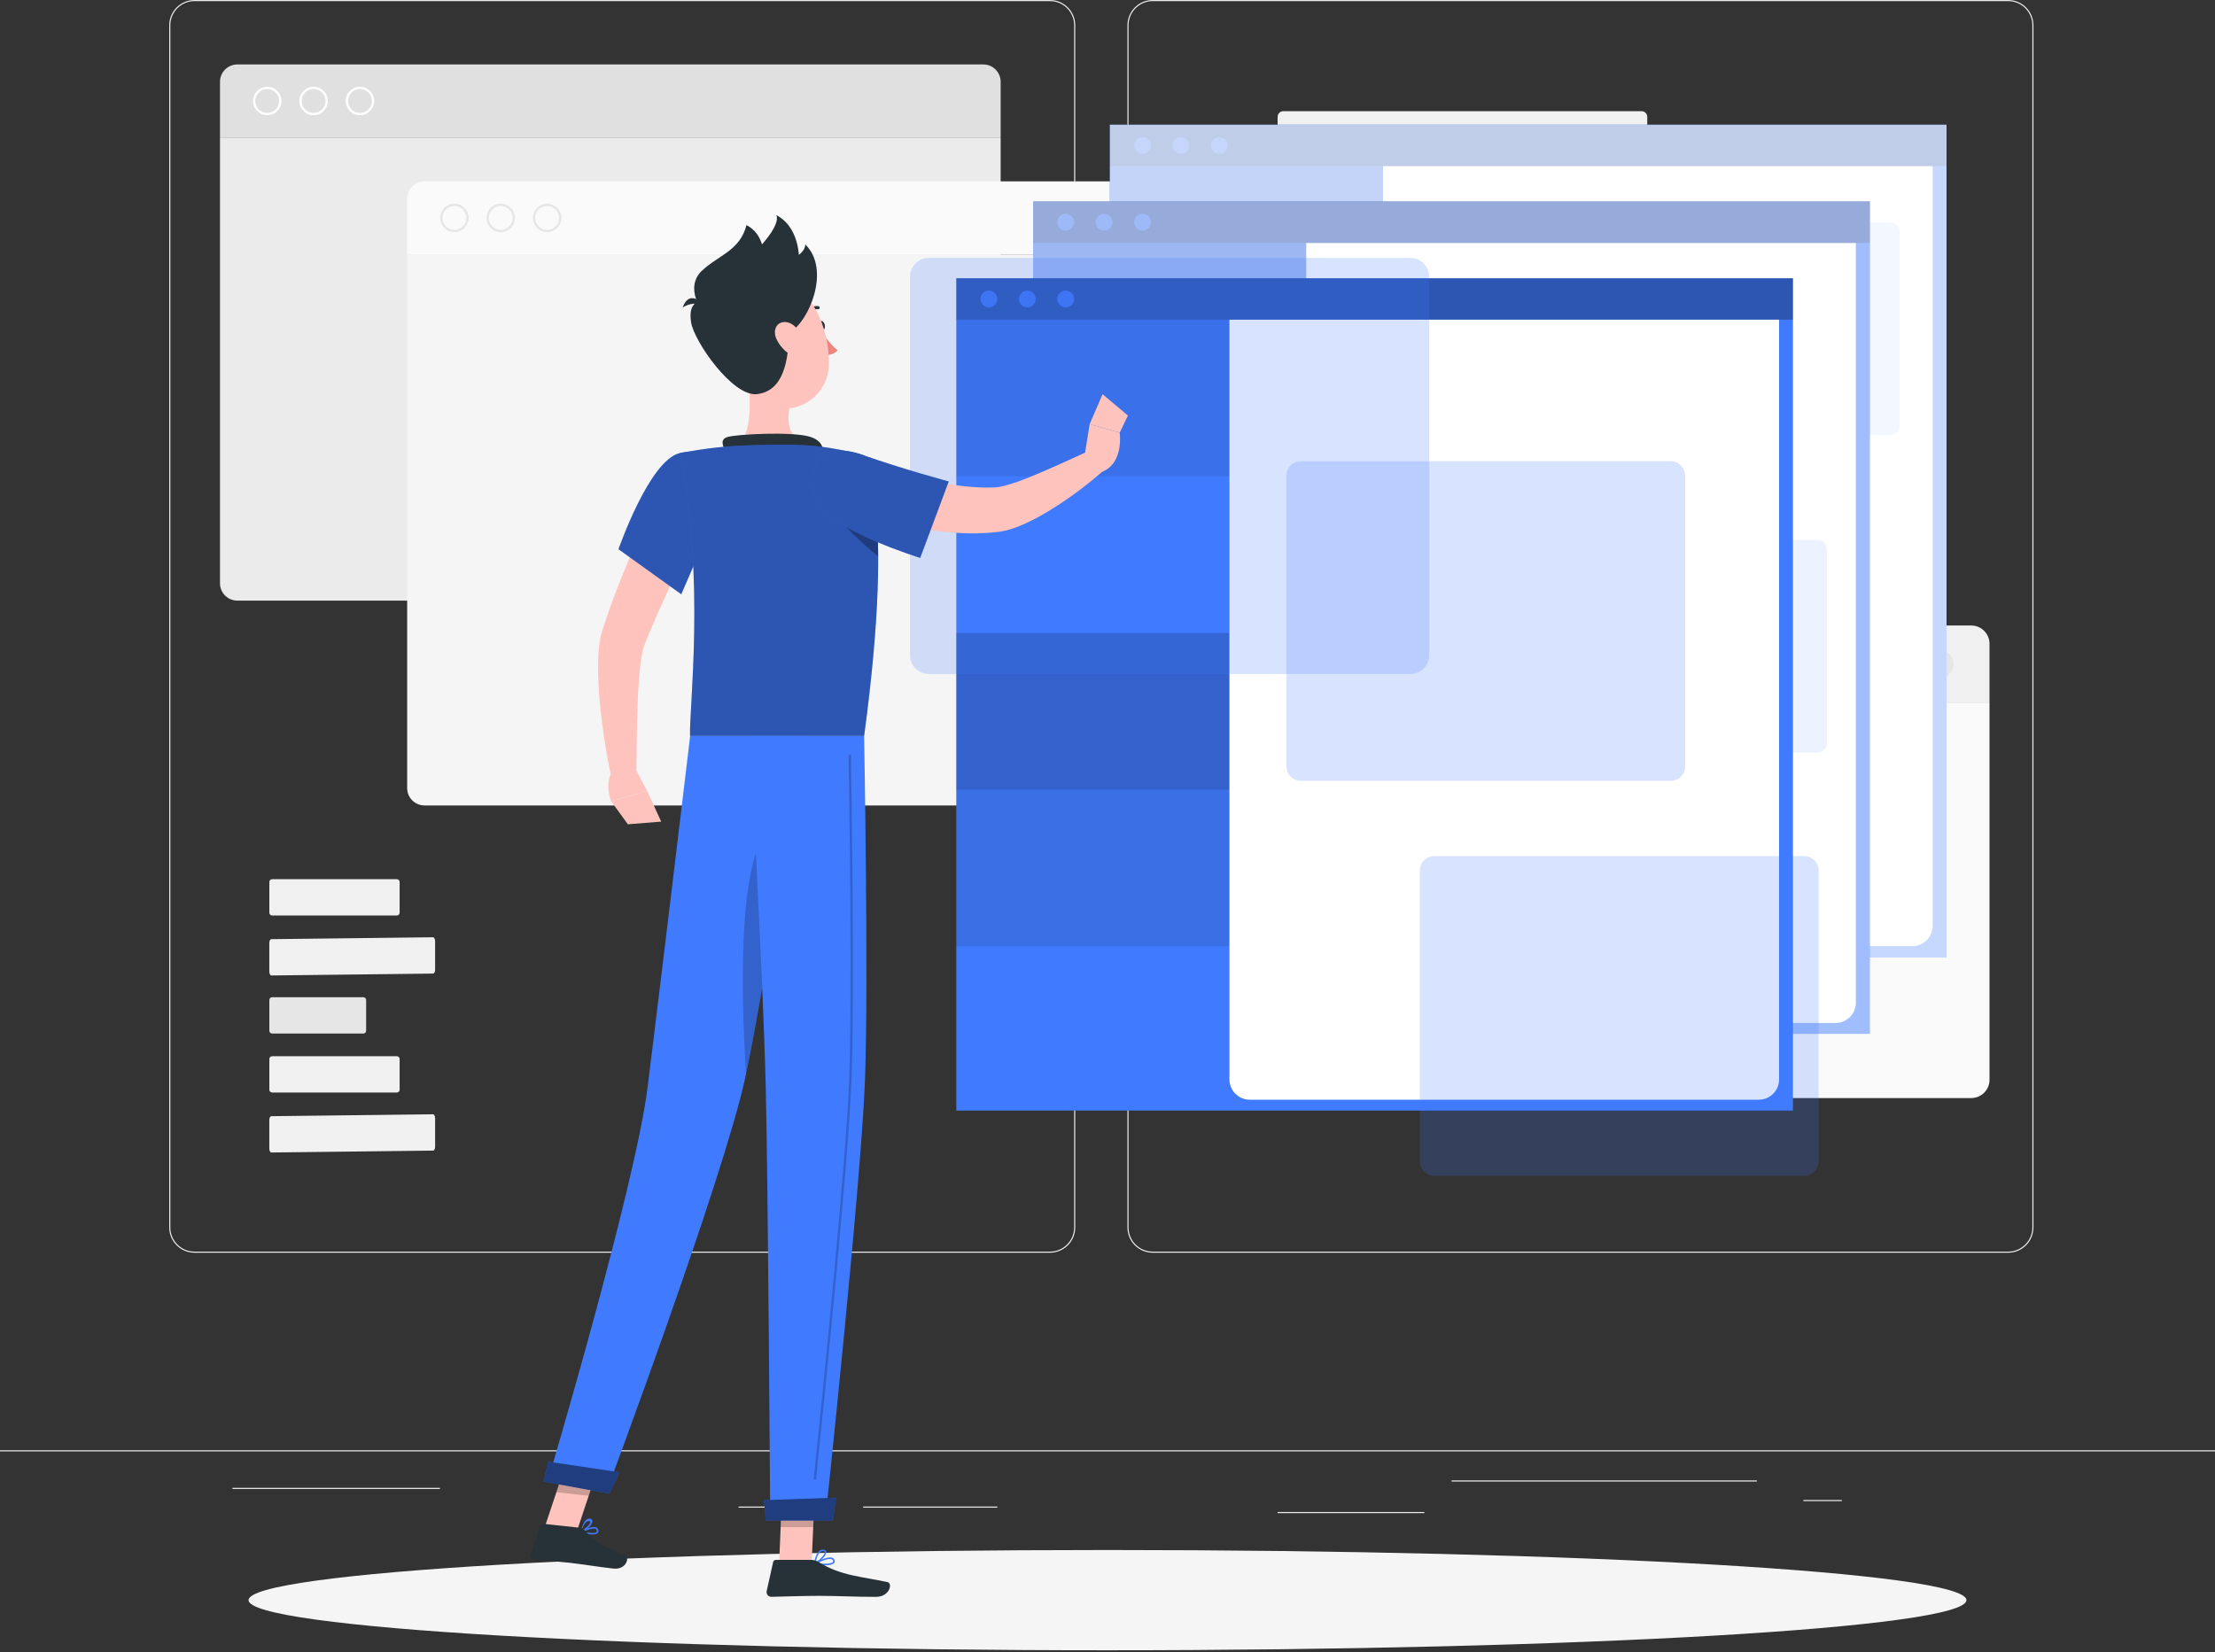<svg width="500" height="373" viewBox="0 0 500 373" fill="none" xmlns="http://www.w3.org/2000/svg">
<rect x="0" y="0" width="500" height="373" fill="#333333" stroke="none"/>
<g clip-path="url(#clip0_1166_6318)">
<path d="M500 327.45H0V327.7H500V327.45Z" fill="#EBEBEB"/>
<path d="M321.52 341.39H288.4V341.64H321.52V341.39Z" fill="#EBEBEB"/>
<path d="M415.77 338.68H407.08V338.93H415.77V338.68Z" fill="#EBEBEB"/>
<path d="M396.59 334.26H327.67V334.51H396.59V334.26Z" fill="#EBEBEB"/>
<path d="M225.14 340.16H194.84V340.41H225.14V340.16Z" fill="#EBEBEB"/>
<path d="M185.94 340.16H166.72V340.41H185.94V340.16Z" fill="#EBEBEB"/>
<path d="M99.3 335.94H52.46V336.19H99.3V335.94Z" fill="#EBEBEB"/>
<path d="M237.01 282.85H43.91C40.76 282.85 38.2 280.29 38.2 277.14V5.71C38.2 2.56 40.76 0 43.91 0H237.01C240.16 0 242.72 2.56 242.72 5.71V277.14C242.72 280.29 240.16 282.85 237.01 282.85ZM43.91 0.25C40.9 0.25 38.45 2.7 38.45 5.71V277.14C38.45 280.15 40.9 282.6 43.91 282.6H237.01C240.02 282.6 242.47 280.15 242.47 277.14V5.71C242.47 2.7 240.02 0.25 237.01 0.25H43.91Z" fill="#EBEBEB"/>
<path d="M453.31 282.85H260.21C257.06 282.85 254.5 280.29 254.5 277.14V5.71C254.5 2.56 257.06 0 260.21 0H453.31C456.46 0 459.02 2.56 459.02 5.71V277.14C459.02 280.29 456.46 282.85 453.31 282.85ZM260.21 0.25C257.2 0.25 254.75 2.7 254.75 5.71V277.14C254.75 280.15 257.2 282.6 260.21 282.6H453.31C456.32 282.6 458.77 280.15 458.77 277.14V5.71C458.77 2.7 456.32 0.25 453.31 0.25H260.21Z" fill="#EBEBEB"/>
<path d="M438.68 114.16C438.68 111.89 436.83 110.04 434.56 110.04H306.22C303.95 110.04 302.1 111.89 302.1 114.16V127.42H438.68V114.16Z" fill="#E6E6E6"/>
<path d="M408.48 118.73C408.48 120.45 407.09 121.85 405.36 121.85C403.63 121.85 402.24 120.46 402.24 118.73C402.24 117 403.63 115.61 405.36 115.61C407.09 115.61 408.48 117 408.48 118.73Z" fill="white"/>
<path d="M419.52 118.73C419.52 120.45 418.13 121.85 416.4 121.85C414.67 121.85 413.28 120.46 413.28 118.73C413.28 117 414.67 115.61 416.4 115.61C418.13 115.61 419.52 117 419.52 118.73Z" fill="white"/>
<path d="M427.44 121.85C429.163 121.85 430.56 120.453 430.56 118.73C430.56 117.007 429.163 115.61 427.44 115.61C425.717 115.61 424.32 117.007 424.32 118.73C424.32 120.453 425.717 121.85 427.44 121.85Z" fill="white"/>
<path d="M306.22 216.74H434.56C436.83 216.74 438.68 214.89 438.68 212.62V127.42H302.1V212.62C302.1 214.89 303.95 216.74 306.22 216.74Z" fill="#F0F0F0"/>
<path d="M449.1 145.35C449.1 143.08 447.25 141.23 444.98 141.23H316.64C314.37 141.23 312.52 143.08 312.52 145.35V158.61H449.1V145.35Z" fill="#F0F0F0"/>
<path d="M418.91 149.92C418.91 151.64 417.52 153.04 415.79 153.04C414.06 153.04 412.67 151.65 412.67 149.92C412.67 148.19 414.06 146.8 415.79 146.8C417.52 146.8 418.91 148.19 418.91 149.92Z" fill="#E6E6E6"/>
<path d="M429.94 149.92C429.94 151.64 428.55 153.04 426.82 153.04C425.09 153.04 423.7 151.65 423.7 149.92C423.7 148.19 425.09 146.8 426.82 146.8C428.55 146.8 429.94 148.19 429.94 149.92Z" fill="#E6E6E6"/>
<path d="M440.98 149.92C440.98 151.64 439.59 153.04 437.86 153.04C436.13 153.04 434.74 151.65 434.74 149.92C434.74 148.19 436.13 146.8 437.86 146.8C439.59 146.8 440.98 148.19 440.98 149.92Z" fill="#E6E6E6"/>
<path d="M316.64 247.93H444.98C447.25 247.93 449.1 246.08 449.1 243.81V158.61H312.52V243.81C312.52 246.08 314.37 247.93 316.64 247.93Z" fill="#FAFAFA"/>
<path d="M49.66 18.46C49.66 16.31 51.42 14.55 53.57 14.55H221.97C224.12 14.55 225.88 16.31 225.88 18.46V31.04H49.66V18.46Z" fill="#E0E0E0"/>
<path d="M81.26 26.01C79.49 26.01 78.05 24.57 78.05 22.8C78.05 21.03 79.49 19.59 81.26 19.59C83.03 19.59 84.47 21.03 84.47 22.8C84.47 24.57 83.03 26.01 81.26 26.01ZM81.26 20.1C79.77 20.1 78.56 21.31 78.56 22.8C78.56 24.29 79.77 25.5 81.26 25.5C82.75 25.5 83.96 24.29 83.96 22.8C83.96 21.31 82.75 20.1 81.26 20.1Z" fill="white"/>
<path d="M70.79 26.01C69.02 26.01 67.58 24.57 67.58 22.8C67.58 21.03 69.02 19.59 70.79 19.59C72.56 19.59 74 21.03 74 22.8C74 24.57 72.56 26.01 70.79 26.01ZM70.79 20.1C69.3 20.1 68.09 21.31 68.09 22.8C68.09 24.29 69.3 25.5 70.79 25.5C72.28 25.5 73.49 24.29 73.49 22.8C73.49 21.31 72.28 20.1 70.79 20.1Z" fill="white"/>
<path d="M60.32 26.01C58.55 26.01 57.11 24.57 57.11 22.8C57.11 21.03 58.55 19.59 60.32 19.59C62.09 19.59 63.53 21.03 63.53 22.8C63.53 24.57 62.09 26.01 60.32 26.01ZM60.32 20.1C58.83 20.1 57.62 21.31 57.62 22.8C57.62 24.29 58.83 25.5 60.32 25.5C61.81 25.5 63.02 24.29 63.02 22.8C63.02 21.31 61.81 20.1 60.32 20.1Z" fill="white"/>
<path d="M53.57 135.61H221.97C224.12 135.61 225.88 133.85 225.88 131.7V31.04H49.66V131.7C49.66 133.85 51.42 135.61 53.57 135.61Z" fill="#EBEBEB"/>
<path d="M91.91 44.86C91.91 42.71 93.67 40.95 95.82 40.95H264.22C266.37 40.95 268.13 42.71 268.13 44.86V57.44H91.91V44.86Z" fill="#FAFAFA"/>
<path d="M123.51 52.41C121.74 52.41 120.3 50.97 120.3 49.2C120.3 47.43 121.74 45.99 123.51 45.99C125.28 45.99 126.72 47.43 126.72 49.2C126.72 50.97 125.28 52.41 123.51 52.41ZM123.51 46.5C122.02 46.5 120.81 47.71 120.81 49.2C120.81 50.69 122.02 51.9 123.51 51.9C125 51.9 126.21 50.69 126.21 49.2C126.21 47.71 125 46.5 123.51 46.5Z" fill="#E6E6E6"/>
<path d="M113.04 52.41C111.27 52.41 109.83 50.97 109.83 49.2C109.83 47.43 111.27 45.99 113.04 45.99C114.81 45.99 116.25 47.43 116.25 49.2C116.25 50.97 114.81 52.41 113.04 52.41ZM113.04 46.5C111.55 46.5 110.34 47.71 110.34 49.2C110.34 50.69 111.55 51.9 113.04 51.9C114.53 51.9 115.74 50.69 115.74 49.2C115.74 47.71 114.53 46.5 113.04 46.5Z" fill="#E6E6E6"/>
<path d="M102.57 52.41C100.8 52.41 99.36 50.97 99.36 49.2C99.36 47.43 100.8 45.99 102.57 45.99C104.34 45.99 105.78 47.43 105.78 49.2C105.78 50.97 104.34 52.41 102.57 52.41ZM102.57 46.5C101.08 46.5 99.87 47.71 99.87 49.2C99.87 50.69 101.08 51.9 102.57 51.9C104.06 51.9 105.27 50.69 105.27 49.2C105.27 47.71 104.06 46.5 102.57 46.5Z" fill="#E6E6E6"/>
<path d="M95.82 181.86H264.22C266.37 181.86 268.13 180.1 268.13 177.95V57.44H91.91V177.95C91.91 180.1 93.67 181.86 95.82 181.86Z" fill="#F5F5F5"/>
<path d="M349.1 66.34H289.7C288.982 66.34 288.4 66.922 288.4 67.64V77.39C288.4 78.108 288.982 78.69 289.7 78.69H349.1C349.818 78.69 350.4 78.108 350.4 77.39V67.64C350.4 66.922 349.818 66.34 349.1 66.34Z" fill="#E6E6E6"/>
<path d="M393.24 45.39L289.7 46.04C288.99 46.04 288.4 46.63 288.41 47.34L288.45 57.1C288.45 57.81 289.04 58.4 289.75 58.39L393.29 57.74C394 57.74 394.59 57.15 394.58 56.44L394.54 46.68C394.54 45.97 393.95 45.38 393.24 45.39Z" fill="#F0F0F0"/>
<path d="M370.54 25.1H289.7C288.982 25.1 288.4 25.682 288.4 26.4V36.15C288.4 36.868 288.982 37.45 289.7 37.45H370.54C371.258 37.45 371.84 36.868 371.84 36.15V26.4C371.84 25.682 371.258 25.1 370.54 25.1Z" fill="#F0F0F0"/>
<path d="M82.02 225.16H61.43C61.082 225.16 60.8 225.442 60.8 225.79V232.73C60.8 233.078 61.082 233.36 61.43 233.36H82.02C82.368 233.36 82.65 233.078 82.65 232.73V225.79C82.65 225.442 82.368 225.16 82.02 225.16Z" fill="#E6E6E6"/>
<path d="M97.75 211.62L61.25 212.05C61 212.05 60.79 212.44 60.79 212.91V219.39C60.8 219.86 61.01 220.25 61.26 220.25L97.76 219.82C98.01 219.82 98.22 219.43 98.22 218.96V212.48C98.21 212.01 98 211.62 97.75 211.62Z" fill="#F0F0F0"/>
<path d="M89.58 198.51H61.43C61.082 198.51 60.8 198.792 60.8 199.14V206.08C60.8 206.428 61.082 206.71 61.43 206.71H89.58C89.928 206.71 90.21 206.428 90.21 206.08V199.14C90.21 198.792 89.928 198.51 89.58 198.51Z" fill="#F0F0F0"/>
<path d="M97.75 251.59L61.25 252.02C61 252.02 60.79 252.41 60.79 252.88V259.36C60.8 259.83 61.01 260.22 61.26 260.22L97.76 259.79C98.01 259.79 98.22 259.4 98.22 258.93V252.45C98.21 251.98 98 251.59 97.75 251.59Z" fill="#F0F0F0"/>
<path d="M89.58 238.48H61.43C61.082 238.48 60.8 238.762 60.8 239.11V246.05C60.8 246.398 61.082 246.68 61.43 246.68H89.58C89.928 246.68 90.21 246.398 90.21 246.05V239.11C90.21 238.762 89.928 238.48 89.58 238.48Z" fill="#F0F0F0"/>
<path d="M250 372.61C357.083 372.61 443.89 367.542 443.89 361.29C443.89 355.038 357.083 349.97 250 349.97C142.918 349.97 56.11 355.038 56.11 361.29C56.11 367.542 142.918 372.61 250 372.61Z" fill="#F5F5F5"/>
<path d="M439.4 28.16H250.54V216.08H439.4V28.16Z" fill="#407BFF"/>
<path opacity="0.1" d="M312.19 37.51H250.54V72.88H312.19V37.51Z" fill="black"/>
<path opacity="0.2" d="M312.19 108.25H250.54V143.62H312.19V108.25Z" fill="black"/>
<path opacity="0.1" d="M312.19 143.61H250.54V178.98H312.19V143.61Z" fill="black"/>
<path d="M312.19 37.51H436.27V209.05C436.27 211.58 434.22 213.63 431.69 213.63H316.78C314.25 213.63 312.2 211.58 312.2 209.05V37.51H312.19Z" fill="white"/>
<path opacity="0.3" d="M439.4 28.16H250.54V37.51H439.4V28.16Z" fill="black"/>
<path opacity="0.8" d="M257.9 34.74C258.949 34.74 259.8 33.889 259.8 32.84C259.8 31.791 258.949 30.94 257.9 30.94C256.851 30.94 256 31.791 256 32.84C256 33.889 256.851 34.74 257.9 34.74Z" fill="#407BFF"/>
<path opacity="0.8" d="M266.57 34.74C267.62 34.74 268.47 33.889 268.47 32.84C268.47 31.791 267.62 30.94 266.57 30.94C265.521 30.94 264.67 31.791 264.67 32.84C264.67 33.889 265.521 34.74 266.57 34.74Z" fill="#407BFF"/>
<path opacity="0.8" d="M275.23 34.74C276.279 34.74 277.13 33.889 277.13 32.84C277.13 31.791 276.279 30.94 275.23 30.94C274.181 30.94 273.33 31.791 273.33 32.84C273.33 33.889 274.181 34.74 275.23 34.74Z" fill="#407BFF"/>
<path opacity="0.2" d="M396.93 55.14H324.62C323.046 55.14 321.77 56.416 321.77 57.99V114.83C321.77 116.404 323.046 117.68 324.62 117.68H396.93C398.504 117.68 399.78 116.404 399.78 114.83V57.99C399.78 56.416 398.504 55.14 396.93 55.14Z" fill="#407BFF"/>
<path opacity="0.2" d="M426.63 50.17H371.09C369.881 50.17 368.9 51.151 368.9 52.36V96.02C368.9 97.23 369.881 98.21 371.09 98.21H426.63C427.84 98.21 428.82 97.23 428.82 96.02V52.36C428.82 51.151 427.84 50.17 426.63 50.17Z" fill="#407BFF"/>
<path opacity="0.2" d="M395.56 137.86H340.02C338.811 137.86 337.83 138.84 337.83 140.05V183.71C337.83 184.92 338.811 185.9 340.02 185.9H395.56C396.77 185.9 397.75 184.92 397.75 183.71V140.05C397.75 138.84 396.77 137.86 395.56 137.86Z" fill="#407BFF"/>
<path opacity="0.7" d="M439.4 28.16H250.54V216.08H439.4V28.16Z" fill="white"/>
<path d="M422.06 45.5H233.2V233.42H422.06V45.5Z" fill="#407BFF"/>
<path opacity="0.1" d="M294.85 54.85H233.2V90.22H294.85V54.85Z" fill="black"/>
<path opacity="0.2" d="M294.85 125.58H233.2V160.95H294.85V125.58Z" fill="black"/>
<path opacity="0.1" d="M294.85 160.95H233.2V196.32H294.85V160.95Z" fill="black"/>
<path d="M294.85 54.85H418.93V226.39C418.93 228.92 416.88 230.97 414.35 230.97H299.44C296.91 230.97 294.86 228.92 294.86 226.39V54.85H294.85Z" fill="white"/>
<path opacity="0.3" d="M422.06 45.5H233.2V54.85H422.06V45.5Z" fill="black"/>
<path opacity="0.8" d="M240.56 52.07C241.609 52.07 242.46 51.219 242.46 50.17C242.46 49.121 241.609 48.27 240.56 48.27C239.511 48.27 238.66 49.121 238.66 50.17C238.66 51.219 239.511 52.07 240.56 52.07Z" fill="#407BFF"/>
<path opacity="0.8" d="M249.23 52.07C250.279 52.07 251.13 51.219 251.13 50.17C251.13 49.121 250.279 48.27 249.23 48.27C248.181 48.27 247.33 49.121 247.33 50.17C247.33 51.219 248.181 52.07 249.23 52.07Z" fill="#407BFF"/>
<path opacity="0.8" d="M257.9 52.07C258.949 52.07 259.8 51.219 259.8 50.17C259.8 49.121 258.949 48.27 257.9 48.27C256.851 48.27 256 49.121 256 50.17C256 51.219 256.851 52.07 257.9 52.07Z" fill="#407BFF"/>
<path opacity="0.2" d="M379.6 72.48H307.29C305.716 72.48 304.44 73.756 304.44 75.33V132.17C304.44 133.744 305.716 135.02 307.29 135.02H379.6C381.174 135.02 382.45 133.744 382.45 132.17V75.33C382.45 73.756 381.174 72.48 379.6 72.48Z" fill="#407BFF"/>
<path opacity="0.2" d="M410.21 121.89H354.67C353.46 121.89 352.48 122.87 352.48 124.08V167.74C352.48 168.95 353.46 169.93 354.67 169.93H410.21C411.419 169.93 412.4 168.95 412.4 167.74V124.08C412.4 122.87 411.419 121.89 410.21 121.89Z" fill="#407BFF"/>
<path opacity="0.2" d="M378.23 155.2H322.69C321.48 155.2 320.5 156.18 320.5 157.39V201.05C320.5 202.26 321.48 203.24 322.69 203.24H378.23C379.44 203.24 380.42 202.26 380.42 201.05V157.39C380.42 156.18 379.44 155.2 378.23 155.2Z" fill="#407BFF"/>
<path opacity="0.5" d="M422.06 45.5H233.2V233.42H422.06V45.5Z" fill="white"/>
<path d="M404.73 62.83H215.87V250.75H404.73V62.83Z" fill="#407BFF"/>
<path opacity="0.1" d="M277.52 72.18H215.87V107.55H277.52V72.18Z" fill="black"/>
<path opacity="0.2" d="M277.52 142.92H215.87V178.29H277.52V142.92Z" fill="black"/>
<path opacity="0.1" d="M277.52 178.28H215.87V213.65H277.52V178.28Z" fill="black"/>
<path d="M277.52 72.18H401.6V243.72C401.6 246.25 399.55 248.3 397.02 248.3H282.11C279.58 248.3 277.53 246.25 277.53 243.72V72.18H277.52Z" fill="white"/>
<path opacity="0.3" d="M404.73 62.83H215.87V72.18H404.73V62.83Z" fill="black"/>
<path opacity="0.8" d="M223.23 69.41C224.279 69.41 225.13 68.559 225.13 67.51C225.13 66.461 224.279 65.61 223.23 65.61C222.18 65.61 221.33 66.461 221.33 67.51C221.33 68.559 222.18 69.41 223.23 69.41Z" fill="#407BFF"/>
<path opacity="0.8" d="M233.8 67.51C233.8 68.56 232.95 69.41 231.9 69.41C230.85 69.41 230 68.56 230 67.51C230 66.46 230.85 65.61 231.9 65.61C232.95 65.61 233.8 66.46 233.8 67.51Z" fill="#407BFF"/>
<path opacity="0.8" d="M240.56 69.41C241.609 69.41 242.46 68.559 242.46 67.51C242.46 66.461 241.609 65.61 240.56 65.61C239.511 65.61 238.66 66.461 238.66 67.51C238.66 68.559 239.511 69.41 240.56 69.41Z" fill="#407BFF"/>
<path opacity="0.2" d="M318.35 58.22H209.7C207.336 58.22 205.42 60.136 205.42 62.5V147.91C205.42 150.274 207.336 152.19 209.7 152.19H318.35C320.714 152.19 322.63 150.274 322.63 147.91V62.5C322.63 60.136 320.714 58.22 318.35 58.22Z" fill="#407BFF"/>
<path opacity="0.2" d="M377.12 104.13H293.67C291.853 104.13 290.38 105.603 290.38 107.42V173.02C290.38 174.837 291.853 176.31 293.67 176.31H377.12C378.937 176.31 380.41 174.837 380.41 173.02V107.42C380.41 105.603 378.937 104.13 377.12 104.13Z" fill="#407BFF"/>
<path opacity="0.2" d="M407.24 193.28H323.79C321.973 193.28 320.5 194.753 320.5 196.57V262.17C320.5 263.987 321.973 265.46 323.79 265.46H407.24C409.057 265.46 410.53 263.987 410.53 262.17V196.57C410.53 194.753 409.057 193.28 407.24 193.28Z" fill="#407BFF"/>
<path d="M160.35 113.21L153.09 128.44C150.69 133.52 148.34 138.62 146.25 143.68L145.5 145.57C145.39 145.87 145.36 145.92 145.28 146.17C145.22 146.4 145.14 146.62 145.08 146.9C144.84 147.96 144.63 149.23 144.49 150.52C144.21 153.13 144.05 155.89 143.95 158.66C143.75 164.21 143.7 169.9 143.63 175.53L138.15 176.14C136.9 170.44 135.99 164.76 135.43 158.92C135.17 156 134.96 153.05 135.01 149.97C135.04 148.42 135.09 146.85 135.35 145.11C135.4 144.69 135.5 144.21 135.6 143.75C135.69 143.31 135.87 142.68 135.99 142.31L136.67 140.18C138.54 134.55 140.72 129.19 143.01 123.89C145.32 118.59 147.75 113.41 150.4 108.24L160.36 113.22L160.35 113.21Z" fill="#FFC3BD"/>
<path d="M143.55 173.82L146.11 178.61L137.93 180.89C137.93 180.89 136.37 177.04 138.23 174L143.55 173.82Z" fill="#FFC3BD"/>
<path d="M149.25 185.51L141.73 186.11L137.94 180.89L146.11 178.61L149.25 185.51Z" fill="#FFC3BD"/>
<path d="M184.82 73.67C184.94 74.25 185.34 74.66 185.72 74.58C186.1 74.5 186.31 73.97 186.19 73.39C186.07 72.81 185.67 72.4 185.29 72.48C184.91 72.56 184.7 73.09 184.82 73.67Z" fill="#263238"/>
<path d="M185.29 74.67C185.29 74.67 187.29 77.75 189.07 79.07C188.24 80.24 186.4 80.15 186.4 80.15L185.28 74.66L185.29 74.67Z" fill="#ED847E"/>
<path d="M182.04 70.87C182.13 70.87 182.23 70.83 182.3 70.76C183.34 69.63 184.58 69.82 184.63 69.82C184.82 69.85 185 69.72 185.03 69.53C185.06 69.34 184.93 69.16 184.75 69.13C184.68 69.12 183.1 68.87 181.79 70.28C181.66 70.42 181.67 70.64 181.81 70.77C181.88 70.83 181.96 70.86 182.05 70.86L182.04 70.87Z" fill="#263238"/>
<path d="M168.28 81.83C169.33 87.2 170.39 97.05 166.62 100.64C166.62 100.64 168.09 106.09 178.08 106.09C189.06 106.09 183.33 100.64 183.33 100.64C177.34 99.21 177.49 94.76 178.54 90.59L168.29 81.84L168.28 81.83Z" fill="#FFC3BD"/>
<path d="M164.13 102.54C163.25 100.99 162.29 99.21 164.28 98.65C166.48 98.04 178.5 97.41 182.65 98.56C186.8 99.71 185.62 102.86 185.62 102.86L164.12 102.53L164.13 102.54Z" fill="#263238"/>
<path d="M133.11 346.42C133.86 346.5 134.6 346.47 134.92 346.13C135.05 345.99 135.18 345.73 135 345.31C134.91 345.09 134.74 344.93 134.5 344.85C133.46 344.48 131.29 345.65 131.2 345.7C131.14 345.73 131.1 345.8 131.11 345.87C131.11 345.94 131.16 346 131.22 346.02C131.58 346.15 132.35 346.35 133.1 346.43L133.11 346.42ZM134.18 345.13C134.26 345.13 134.33 345.15 134.39 345.18C134.53 345.23 134.63 345.32 134.68 345.45C134.81 345.75 134.7 345.86 134.67 345.9C134.31 346.28 132.82 346.12 131.75 345.82C132.42 345.5 133.52 345.07 134.18 345.14V345.13Z" fill="#407BFF"/>
<path d="M131.27 346.02C131.27 346.02 131.33 346.02 131.35 346.01C132.15 345.68 133.79 344.24 133.72 343.41C133.71 343.26 133.63 342.99 133.22 342.9C132.95 342.84 132.7 342.89 132.46 343.04C131.54 343.64 131.13 345.73 131.12 345.82C131.11 345.88 131.13 345.95 131.18 345.99C131.21 346.01 131.24 346.02 131.27 346.03V346.02ZM132.94 343.45C132.94 343.45 132.99 343.46 133.02 343.47C133.24 343.54 133.24 343.64 133.24 343.69C133.24 344.18 132.1 345.21 131.25 345.64C131.45 345.05 131.9 343.87 132.52 343.53C132.66 343.45 132.8 343.43 132.94 343.45Z" fill="#407BFF"/>
<path d="M186.17 353.42C187.11 353.42 188.02 353.29 188.33 352.87C188.44 352.72 188.52 352.47 188.32 352.11C188.21 351.91 188.02 351.77 187.77 351.7C186.55 351.37 183.98 352.83 183.87 352.89C183.81 352.93 183.77 353 183.78 353.07C183.79 353.14 183.85 353.2 183.92 353.21C184.39 353.3 185.3 353.42 186.17 353.42ZM187.33 352C187.45 352 187.57 352.01 187.67 352.04C187.83 352.08 187.94 352.16 188.01 352.28C188.13 352.5 188.09 352.6 188.04 352.66C187.7 353.13 185.84 353.15 184.48 352.95C185.16 352.6 186.48 351.99 187.33 351.99V352Z" fill="#407BFF"/>
<path d="M183.95 353.22C183.95 353.22 184 353.22 184.02 353.2C184.91 352.8 186.66 351.21 186.53 350.38C186.5 350.18 186.36 349.94 185.88 349.89C185.52 349.85 185.2 349.95 184.92 350.19C183.99 350.96 183.79 352.94 183.78 353.02C183.78 353.08 183.8 353.14 183.85 353.18C183.88 353.2 183.92 353.21 183.95 353.21V353.22ZM185.74 350.24C185.74 350.24 185.81 350.24 185.84 350.24C186.15 350.27 186.17 350.39 186.18 350.44C186.26 350.94 185.07 352.19 184.16 352.73C184.25 352.15 184.52 350.97 185.13 350.46C185.31 350.31 185.51 350.23 185.73 350.23L185.74 350.24Z" fill="#407BFF"/>
<path d="M175.87 353.05H183.21L183.95 336.03H176.6L175.87 353.05Z" fill="#FFC3BD"/>
<path d="M122.92 344.94L130.22 345.73L135.73 329.22L128.43 328.42L122.92 344.94Z" fill="#FFC3BD"/>
<path d="M130.83 344.94L122.63 344.05C122.33 344.02 122.05 344.2 121.95 344.48L119.8 350.81C119.58 351.47 120.04 352.16 120.73 352.22C123.6 352.48 125.01 352.47 128.62 352.86C130.84 353.1 135.39 353.83 138.45 354.16C141.45 354.49 142.25 351.51 141.02 351.09C135.53 349.25 133.59 347.32 131.97 345.5C131.68 345.17 131.27 344.97 130.83 344.92V344.94Z" fill="#263238"/>
<path d="M183.17 352.2H175.15C174.85 352.2 174.59 352.41 174.52 352.7L173.07 359.23C172.92 359.91 173.43 360.55 174.13 360.54C177.02 360.49 181.21 360.32 184.84 360.32C189.09 360.32 192.77 360.55 197.75 360.55C200.77 360.55 201.6 357.5 200.34 357.22C194.59 355.96 189.9 355.83 184.93 352.77C184.39 352.44 183.79 352.2 183.16 352.2H183.17Z" fill="#263238"/>
<path d="M194.12 104.4C196.2 105.05 198.53 105.75 200.76 106.35C203.02 106.94 205.28 107.54 207.55 108.03C212.07 109.05 216.62 109.84 220.97 110.04C222.05 110.09 223.12 110.11 224.15 110.06L224.78 110.03C224.91 110.03 225.13 109.99 225.31 109.98C225.71 109.92 226.17 109.82 226.65 109.71C228.59 109.23 230.76 108.4 232.9 107.54C237.2 105.77 241.61 103.72 245.97 101.73L249.03 106.32C245.21 109.66 241.24 112.63 236.85 115.31C234.64 116.65 232.37 117.89 229.68 118.95C229 119.22 228.28 119.46 227.49 119.67C227.07 119.77 226.7 119.88 226.22 119.95L225.56 120.06L225.04 120.12C223.64 120.3 222.27 120.37 220.91 120.42C215.49 120.53 210.34 119.86 205.3 118.92C202.79 118.42 200.3 117.87 197.85 117.2C195.37 116.52 193.01 115.85 190.47 114.93L194.13 104.41L194.12 104.4Z" fill="#FFC3BD"/>
<path d="M153.47 102.3C146.58 103.88 139.62 124.01 139.62 124.01L153.79 134.18C153.79 134.18 157.75 124.8 161.64 116.6C165.72 108.01 160.5 100.69 153.46 102.3H153.47Z" fill="#407BFF"/>
<path opacity="0.3" d="M153.47 102.3C146.58 103.88 139.62 124.01 139.62 124.01L153.79 134.18C153.79 134.18 157.75 124.8 161.64 116.6C165.72 108.01 160.5 100.69 153.46 102.3H153.47Z" fill="black"/>
<path d="M194.63 102.68C194.63 102.68 202.45 111.51 195.06 166.18H155.77C155.5 160.15 159.29 130.72 153.47 102.3C153.47 102.3 160.21 100.95 166.62 100.64C171.64 100.4 178.91 100.24 183.32 100.64C189.14 101.17 194.62 102.68 194.62 102.68H194.63Z" fill="#407BFF"/>
<path opacity="0.3" d="M194.63 102.68C194.63 102.68 202.45 111.51 195.06 166.18H155.77C155.5 160.15 159.29 130.72 153.47 102.3C153.47 102.3 160.21 100.95 166.62 100.64C171.64 100.4 178.91 100.24 183.32 100.64C189.14 101.17 194.62 102.68 194.62 102.68H194.63Z" fill="black"/>
<path opacity="0.3" d="M194.63 102.68C194.63 102.68 193.75 102.44 192.32 102.11C188 102.56 185.9 107.53 187.06 112.69C187.92 116.53 193.5 121.78 198.24 125.65C198.13 106.64 194.63 102.68 194.63 102.68Z" fill="black"/>
<path d="M185.02 113.95C188.53 120.04 207.72 125.97 207.72 125.97L214.16 108.71C214.16 108.71 203.19 105.74 194.63 102.68C184.06 98.9 181.18 107.27 185.02 113.95Z" fill="#407BFF"/>
<path opacity="0.3" d="M185.02 113.95C188.53 120.04 207.72 125.97 207.72 125.97L214.16 108.71C214.16 108.71 203.19 105.74 194.63 102.68C184.06 98.9 181.18 107.27 185.02 113.95Z" fill="black"/>
<path d="M244.75 103.41L245.97 95.76L252.75 97.7C252.75 97.7 253.76 104.52 248.81 106.52L244.75 103.41Z" fill="#FFC3BD"/>
<path d="M248.89 89.01L254.61 93.82L252.75 97.7L245.97 95.76L248.89 89.01Z" fill="#FFC3BD"/>
<path opacity="0.2" d="M183.94 336.04L183.57 344.81H176.22L176.6 336.04H183.94Z" fill="black"/>
<path opacity="0.2" d="M128.43 328.43L135.73 329.22L132.89 337.73L125.58 336.94L128.43 328.43Z" fill="black"/>
<path d="M165.2 76.37C167.09 83.41 167.83 87.63 172.18 90.56C178.72 94.96 186.86 89.91 187.11 82.45C187.34 75.73 184.21 65.34 176.66 63.92C169.21 62.52 163.32 69.33 165.2 76.37Z" fill="#FFC3BD"/>
<path d="M181.77 55.19C181.8 56.05 181.2 56.83 180.35 57.55C180.02 53.86 178.55 50.29 175.27 48.58C175.81 50.15 174.22 52.65 172.01 55.18C171.46 53.34 170.37 51.79 168.51 50.82C167.01 56.63 162.2 57.59 158.4 61.17C156.56 62.9 156.35 65.34 157.13 67.53C156.14 67.08 154.94 67.19 154.08 69.43C154.58 69.13 155.54 68.59 156.83 68.57C156.15 69.21 155.61 70.32 156.01 72.82C156.68 77.05 165.37 89.62 170.87 88.99C176.92 88.3 177.97 81.35 178.12 75.08C178.2 75.04 178.27 75.01 178.35 74.97C182.51 72.72 187.64 60.91 181.78 55.19H181.77Z" fill="#263238"/>
<path d="M175.25 76.49C176.02 78.24 177.47 79.61 178.87 80.35C180.98 81.45 182.17 79.84 181.69 77.73C181.26 75.83 179.64 72.96 177.47 72.73C175.33 72.5 174.37 74.5 175.25 76.5V76.49Z" fill="#FFC3BD"/>
<path d="M181.13 166.18C181.13 166.18 172.79 222.32 168.22 243.36C163.21 266.39 136.85 336.92 136.85 336.92L123.62 334.49C123.62 334.49 143.33 268.26 146.19 245.45C149.29 220.7 155.79 166.19 155.79 166.19H181.14L181.13 166.18Z" fill="#407BFF"/>
<path opacity="0.2" d="M175.86 186.18C166.22 188.07 167.24 224.02 168.4 242.51C171.18 229.44 175.25 204.29 178.03 186.44C177.39 186.12 176.67 186.02 175.86 186.18Z" fill="black"/>
<path d="M195.06 166.18C195.06 166.18 196.07 221.11 195.27 243.51C194.44 266.81 186.3 343.11 186.3 343.11H173.86C173.86 343.11 173.4 268.17 172.85 245.29C172.25 220.34 169.23 166.18 169.23 166.18H195.06Z" fill="#407BFF"/>
<path opacity="0.2" d="M184.21 334.1L183.67 334.04C185.86 312.93 191.03 261.85 191.69 243.54C192.36 224.78 191.75 182.86 191.55 170.46L192.09 170.4C192.29 182.81 192.9 224.74 192.23 243.53C191.57 261.87 186.4 312.98 184.21 334.1Z" fill="black"/>
<path d="M139.85 332.42C139.91 332.43 137.55 337.25 137.55 337.25L122.66 334.51L123.77 330.03L139.85 332.42Z" fill="#407BFF"/>
<path opacity="0.5" d="M139.85 332.42C139.91 332.43 137.55 337.25 137.55 337.25L122.66 334.51L123.77 330.03L139.85 332.42Z" fill="black"/>
<path d="M188.7 338.15C188.76 338.15 188 343.32 188 343.32H172.86L172.45 338.71L188.7 338.15Z" fill="#407BFF"/>
<path opacity="0.5" d="M188.7 338.15C188.76 338.15 188 343.32 188 343.32H172.86L172.45 338.71L188.7 338.15Z" fill="black"/>
</g>
<defs>
<clipPath id="clip0_1166_6318">
<rect width="500" height="372.61" fill="white"/>
</clipPath>
</defs>
</svg>
